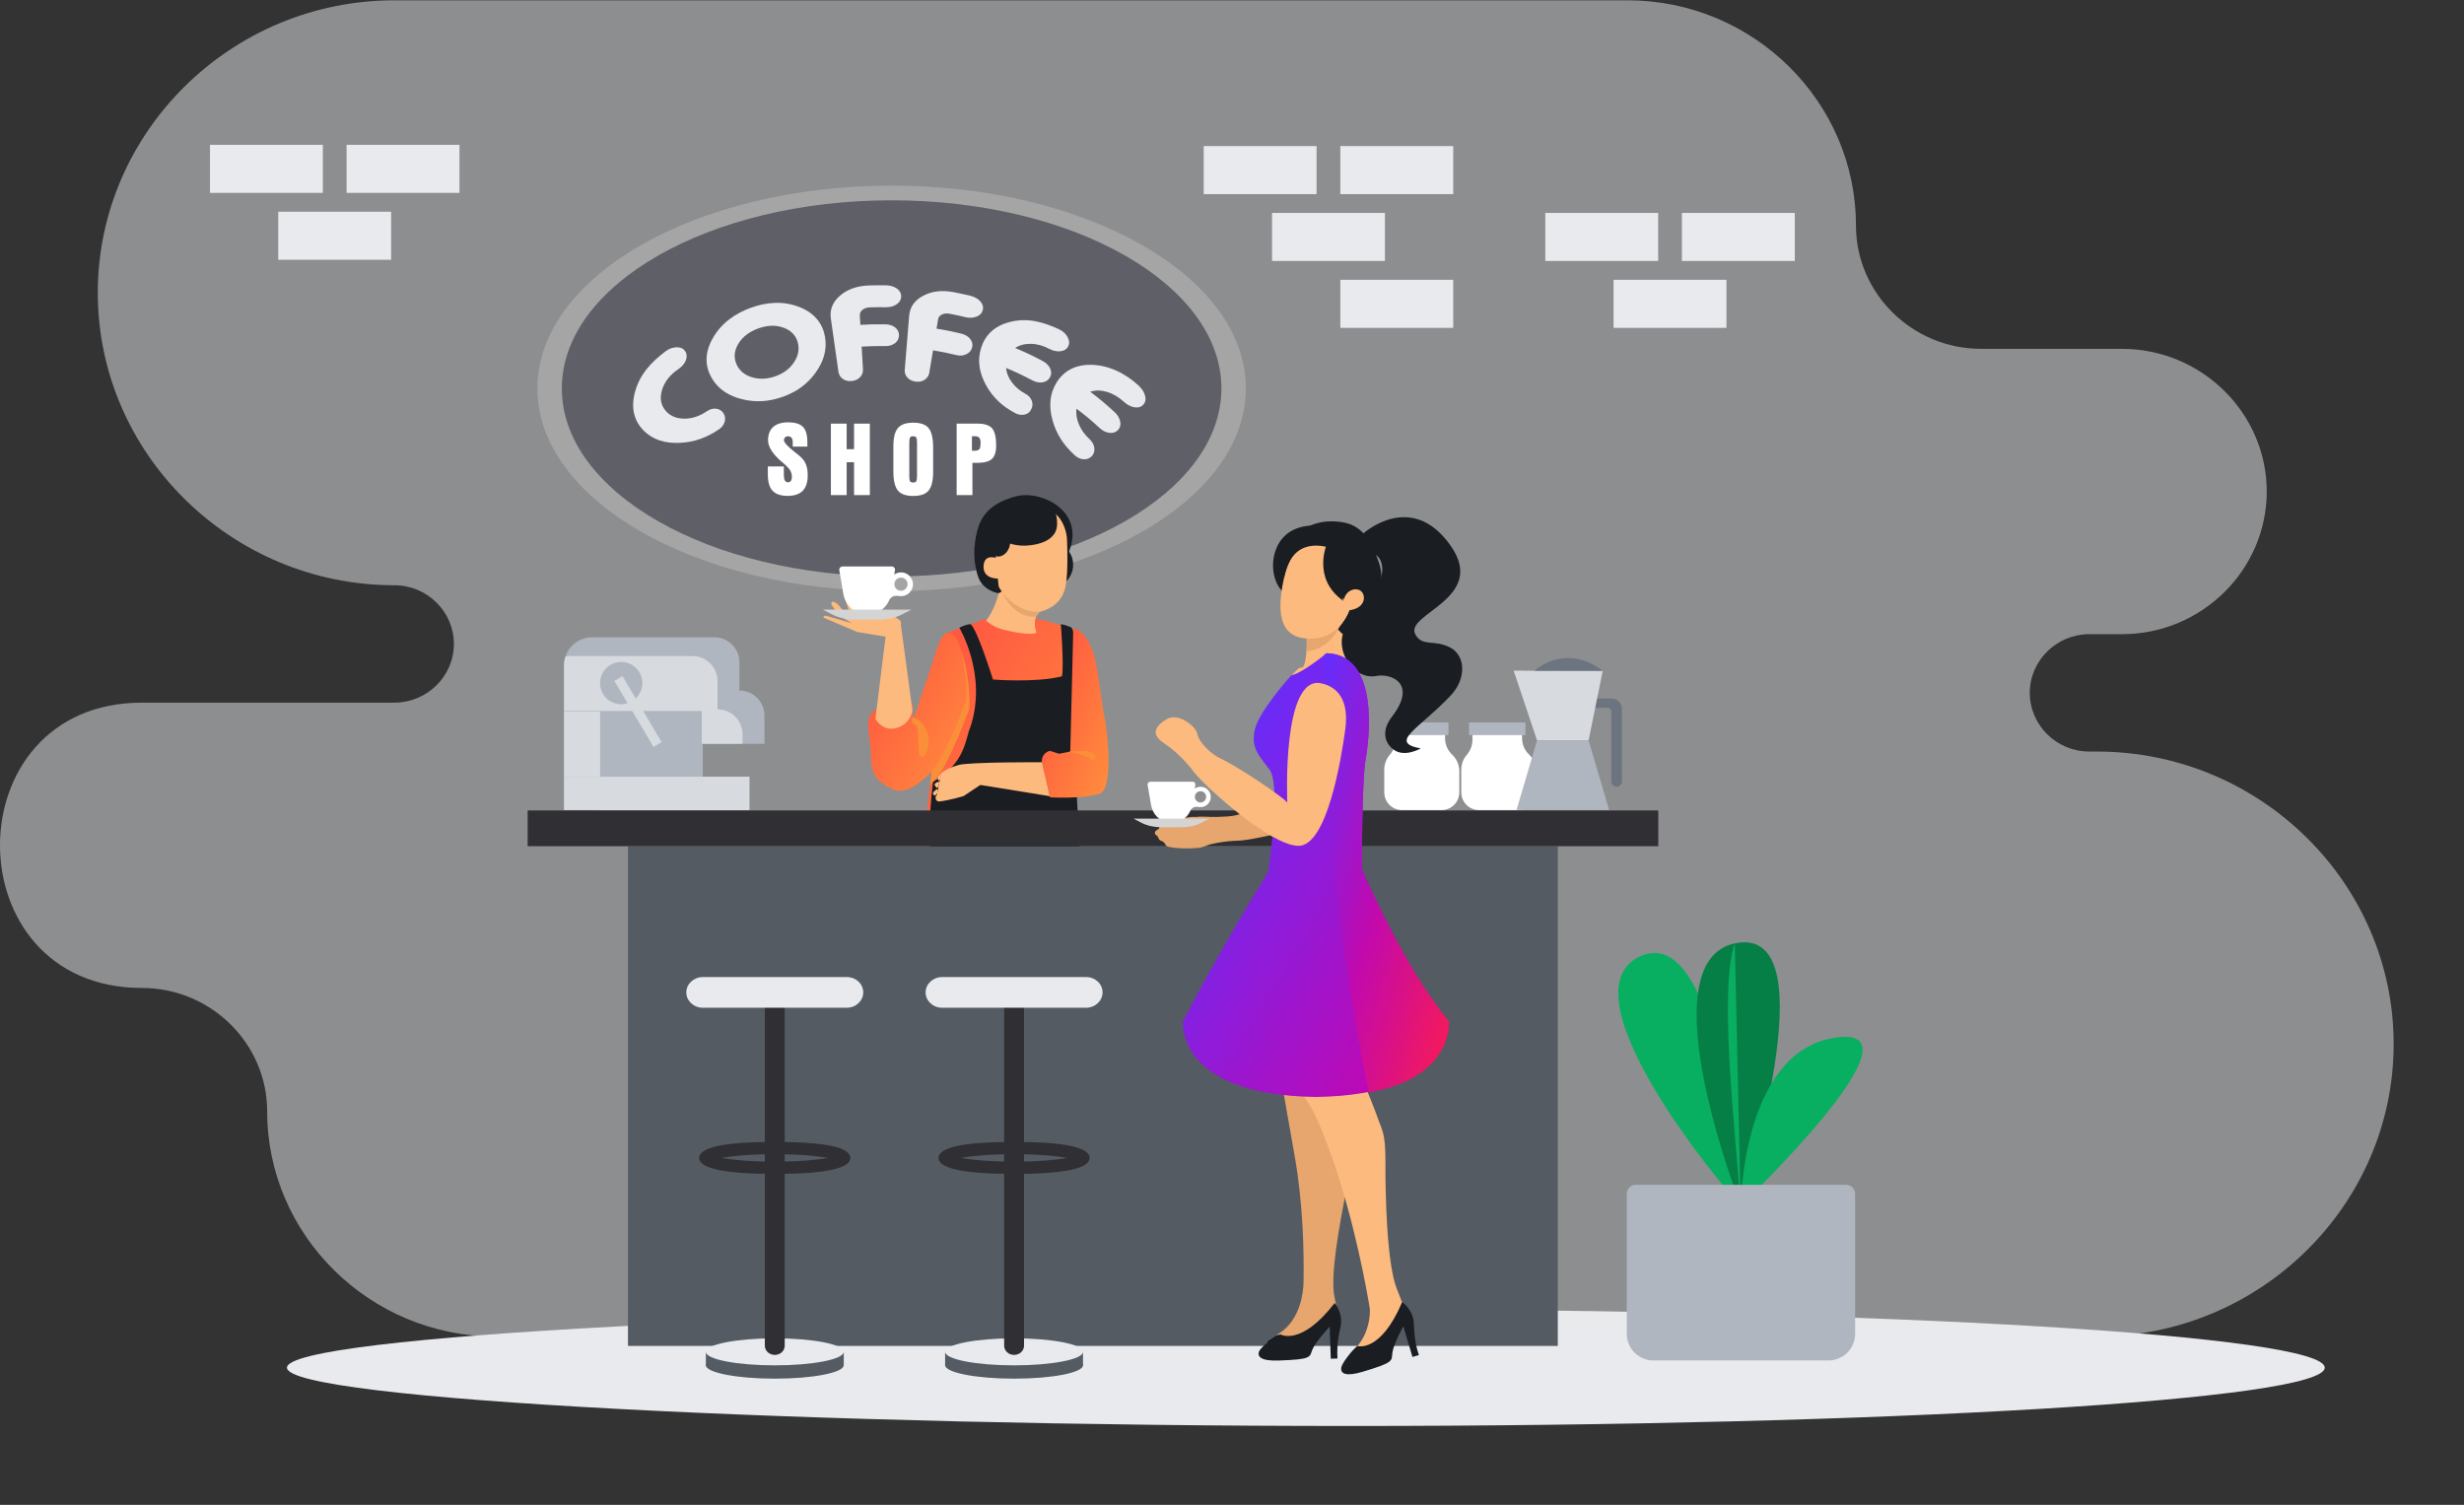 <svg width="465" height="284" viewBox="0 0 465 284" fill="none" xmlns="http://www.w3.org/2000/svg">
<rect x="0" y="0" width="465" height="284" fill="#333333" stroke="none"/>
<g clip-path="url(#clip0)">
<path d="M438.72 258.103C438.72 264.18 356.478 269.109 255.014 269.109C153.562 269.109 54.155 264.18 54.155 258.103C54.155 252.027 153.562 247.098 255.014 247.098C356.466 247.098 438.72 252.027 438.72 258.103Z" fill="#E8EAED"/>
<path opacity="0.5" fill-rule="evenodd" clip-rule="evenodd" d="M26.8 186.448C39.792 186.448 50.419 196.922 50.419 209.736C50.419 233.107 69.807 252.223 93.509 252.223H95.885H345.448H395.749C426.532 252.223 451.724 227.386 451.724 197.028C451.724 166.671 426.532 141.834 395.749 141.834H394.283C388.1 141.834 383.053 136.845 383.053 130.757C383.053 124.669 388.112 119.68 394.283 119.68H400.466C415.491 119.68 427.773 107.563 427.773 92.763C427.773 77.974 415.514 65.869 400.513 65.833C400.501 65.833 373.879 65.833 373.867 65.833C360.875 65.833 350.248 55.359 350.248 42.545C350.248 19.174 330.861 0.058 307.159 0.058C265.109 0.058 116.49 0.058 74.429 0.058C43.646 0.058 18.454 24.895 18.454 55.253C18.454 85.611 43.646 110.448 74.429 110.448C80.612 110.448 85.659 115.436 85.659 121.524C85.659 127.612 80.6 132.601 74.429 132.601H26.8C-8.936 132.589 -8.936 186.448 26.8 186.448Z" fill="#E8EAED"/>
<path d="M248.463 27.568H227.161V36.635H248.463V27.568Z" fill="#E8EAED"/>
<path d="M274.246 27.568H252.944V36.635H274.246V27.568Z" fill="#E8EAED"/>
<path d="M261.361 40.181H240.058V49.248H261.361V40.181Z" fill="#E8EAED"/>
<path d="M274.246 52.806H252.944V61.874H274.246V52.806Z" fill="#E8EAED"/>
<path d="M312.925 40.181H291.623V49.248H312.925V40.181Z" fill="#E8EAED"/>
<path d="M338.708 40.181H317.406V49.248H338.708V40.181Z" fill="#E8EAED"/>
<path d="M325.811 52.806H304.508V61.874H325.811V52.806Z" fill="#E8EAED"/>
<path d="M60.928 27.331H39.625V36.398H60.928V27.331Z" fill="#E8EAED"/>
<path d="M86.71 27.331H65.407V36.398H86.71V27.331Z" fill="#E8EAED"/>
<path d="M73.812 39.957H52.51V49.024H73.812V39.957Z" fill="#E8EAED"/>
<path d="M168.266 111.563C205.183 111.563 235.111 94.432 235.111 73.299C235.111 52.167 205.183 35.036 168.266 35.036C131.348 35.036 101.42 52.167 101.42 73.299C101.42 94.432 131.348 111.563 168.266 111.563Z" fill="#A5A5A5"/>
<path d="M168.266 108.797C202.637 108.797 230.501 92.904 230.501 73.299C230.501 53.695 202.637 37.802 168.266 37.802C133.894 37.802 106.03 53.695 106.03 73.299C106.03 92.904 133.894 108.797 168.266 108.797Z" fill="#5F5F68"/>
<path d="M136.753 79.629C136.588 80.195 136.215 80.664 135.664 81.036C133.333 82.622 130.948 83.463 128.245 83.573C125.542 83.684 123.239 83.036 121.474 81.257C119.709 79.492 119.033 77.092 119.792 74.127C120.716 70.583 122.963 68.294 125.639 66.267C126.314 65.757 127.114 65.523 127.817 65.536C128.521 65.55 129.017 65.826 129.334 66.322C129.651 66.833 129.665 67.398 129.417 68.032C129.155 68.667 128.686 69.204 127.983 69.687C126.397 70.763 125.363 72.114 124.921 73.645C124.48 75.175 124.728 76.444 125.597 77.492C126.466 78.526 127.666 78.995 129.141 79.009C130.617 79.009 131.996 78.554 133.361 77.63C133.968 77.216 134.574 77.051 135.181 77.134C135.788 77.216 136.243 77.52 136.56 78.03C136.85 78.526 136.919 79.064 136.753 79.629Z" fill="#E8EAED"/>
<path d="M147.757 74.872C145.179 75.796 142.738 75.975 140.159 75.368C137.58 74.762 135.581 73.507 134.312 71.342C133.057 69.177 132.961 66.722 134.367 64.088C136.05 60.944 138.822 59.124 141.704 58.076C144.572 57.042 147.854 56.669 151.108 58.048C153.825 59.193 155.287 61.151 155.7 63.606C156.114 66.074 155.397 68.308 153.852 70.418C152.308 72.528 150.35 73.934 147.757 74.872ZM143.11 61.978C141.345 62.613 140.035 63.647 139.277 64.985C138.504 66.322 138.463 67.605 139.042 68.846C139.621 70.073 140.642 70.832 142.035 71.231C143.427 71.618 144.848 71.535 146.351 70.997C147.854 70.459 148.985 69.632 149.798 68.432C150.612 67.246 150.901 66.005 150.57 64.695C150.24 63.385 149.385 62.42 147.937 61.868C146.503 61.317 144.862 61.344 143.11 61.978Z" fill="#E8EAED"/>
<path d="M167.022 65.316C165.257 65.288 164.374 65.316 162.609 65.412C162.706 67.122 162.761 67.963 162.857 69.673C162.899 70.266 162.706 70.776 162.306 71.19C161.906 71.604 161.382 71.838 160.734 71.907C160.085 71.976 159.534 71.838 159.065 71.521C158.596 71.19 158.32 70.735 158.224 70.142C157.741 66.791 157.272 63.426 156.79 60.076C156.569 58.504 157.093 57.069 158.458 55.856C159.837 54.629 161.713 53.939 164.016 53.87C165.284 53.829 165.919 53.829 167.187 53.843C168.056 53.856 168.759 54.077 169.311 54.491C169.849 54.904 170.097 55.415 170.069 55.994C170.042 56.587 169.738 57.069 169.187 57.442C168.635 57.814 167.959 57.993 167.132 57.98C165.932 57.966 165.339 57.966 164.14 58.007C163.588 58.021 163.119 58.186 162.761 58.476C162.402 58.766 162.237 59.124 162.264 59.538C162.306 60.241 162.319 60.6 162.361 61.303C164.25 61.193 165.188 61.179 167.077 61.206C167.849 61.22 168.497 61.427 168.98 61.841C169.462 62.241 169.683 62.751 169.656 63.358C169.628 63.95 169.352 64.433 168.856 64.805C168.359 65.15 167.753 65.329 167.022 65.316Z" fill="#E8EAED"/>
<path d="M180.425 66.998C178.702 66.584 177.833 66.405 176.082 66.116C175.806 67.798 175.668 68.639 175.378 70.321C175.282 70.914 174.978 71.356 174.496 71.673C174.013 71.99 173.448 72.1 172.8 72.018C172.151 71.935 171.641 71.687 171.255 71.273C170.869 70.846 170.69 70.349 170.745 69.742C171.021 66.364 171.296 62.985 171.572 59.607C171.696 58.021 172.524 56.739 174.137 55.856C175.751 54.973 177.736 54.698 179.998 55.139C181.253 55.387 181.873 55.525 183.114 55.815C183.956 56.021 184.604 56.394 185.045 56.918C185.486 57.442 185.624 57.993 185.459 58.559C185.293 59.138 184.893 59.538 184.259 59.772C183.638 60.007 182.921 60.034 182.135 59.841C180.963 59.565 180.37 59.428 179.198 59.207C178.646 59.097 178.164 59.152 177.75 59.359C177.336 59.565 177.088 59.869 177.033 60.282C176.923 60.972 176.854 61.331 176.743 62.02C178.605 62.323 179.543 62.516 181.391 62.958C182.149 63.137 182.728 63.495 183.114 63.992C183.5 64.502 183.611 65.04 183.445 65.619C183.28 66.198 182.907 66.598 182.328 66.86C181.777 67.136 181.142 67.177 180.425 66.998Z" fill="#E8EAED"/>
<path d="M193.292 78.251C192.713 78.361 192.147 78.264 191.554 77.947C189.1 76.651 187.335 74.969 186.066 72.666C184.811 70.363 184.398 68.046 185.156 65.647C185.901 63.261 187.638 61.523 190.506 60.779C193.954 59.883 196.946 60.793 199.897 62.158C200.656 62.516 201.235 63.096 201.538 63.73C201.842 64.35 201.842 64.916 201.552 65.426C201.249 65.95 200.752 66.226 200.077 66.295C199.401 66.364 198.698 66.198 197.967 65.812C196.836 65.219 195.678 64.902 194.519 64.888C193.361 64.874 192.382 65.136 191.582 65.674C193.678 66.557 194.712 67.053 196.739 68.115C197.456 68.487 197.939 68.984 198.201 69.577C198.463 70.17 198.436 70.721 198.132 71.245C197.829 71.769 197.36 72.059 196.726 72.156C196.105 72.252 195.457 72.114 194.795 71.769C192.851 70.749 191.872 70.28 189.858 69.439C189.955 70.418 190.341 71.328 190.989 72.197C191.651 73.066 192.465 73.741 193.457 74.279C194.092 74.61 194.519 75.079 194.726 75.644C194.933 76.21 194.878 76.761 194.588 77.285C194.312 77.837 193.871 78.14 193.292 78.251Z" fill="#E8EAED"/>
<path d="M204.459 86.676C203.866 86.621 203.315 86.373 202.805 85.904C200.667 83.946 199.316 81.836 198.613 79.257C197.909 76.678 198.075 74.32 199.399 72.183C200.709 70.059 202.832 68.818 205.852 68.846C209.231 68.874 212.402 70.487 214.843 72.735C215.519 73.355 215.946 74.031 216.112 74.734C216.277 75.437 216.139 75.989 215.712 76.416C215.284 76.844 214.733 76.982 214.043 76.858C213.354 76.734 212.692 76.375 212.058 75.796C211.078 74.9 210.003 74.279 208.858 73.948C207.714 73.617 206.68 73.617 205.756 73.934C207.617 75.355 208.527 76.113 210.292 77.727C210.913 78.292 211.285 78.912 211.409 79.574C211.534 80.236 211.368 80.774 210.954 81.188C210.527 81.615 209.989 81.767 209.341 81.684C208.693 81.602 208.086 81.298 207.507 80.76C205.825 79.216 204.942 78.485 203.163 77.134C203.025 78.113 203.191 79.119 203.632 80.14C204.073 81.16 204.721 82.056 205.59 82.856C206.142 83.367 206.459 83.932 206.528 84.552C206.597 85.173 206.418 85.697 206.004 86.124C205.576 86.538 205.052 86.718 204.459 86.676Z" fill="#E8EAED"/>
<path d="M149.606 84.332V83.56C149.606 83.118 149.537 82.815 149.399 82.636C149.234 82.443 149.013 82.332 148.71 82.332C148.475 82.332 148.282 82.401 148.158 82.539C148.034 82.663 147.951 82.843 147.938 83.063C147.938 83.491 148.641 84.263 150.061 85.38C150.406 85.656 150.627 85.821 150.696 85.876C151.33 86.386 151.785 86.924 152.033 87.49C152.295 88.069 152.433 88.8 152.433 89.682C152.433 90.965 152.13 91.93 151.509 92.606C150.889 93.24 149.951 93.571 148.682 93.585C147.372 93.585 146.421 93.268 145.814 92.633C145.235 92.04 144.931 91.061 144.904 89.668V88.028H147.924V89.531C147.924 90.055 147.979 90.441 148.103 90.661C148.241 90.896 148.448 91.02 148.724 91.02C148.93 91.02 149.11 90.937 149.234 90.772C149.372 90.592 149.441 90.344 149.441 90.013C149.441 89.6 149.344 89.213 149.165 88.841C148.958 88.469 148.544 88.028 147.965 87.517C147.924 87.49 147.855 87.421 147.758 87.338C147.662 87.255 147.579 87.186 147.51 87.145C145.814 85.683 144.959 84.332 144.945 83.091C144.945 82.001 145.262 81.16 145.91 80.581C146.545 80.016 147.469 79.712 148.682 79.698C149.344 79.698 149.909 79.767 150.378 79.905C150.847 80.043 151.22 80.25 151.509 80.54C152.074 81.091 152.364 82.043 152.364 83.408V84.277H149.606V84.332Z" fill="white"/>
<path d="M156.803 79.947H159.782V84.773H161.175V79.947H164.153V93.433H161.175V87.228H159.782V93.433H156.803V79.947Z" fill="white"/>
<path d="M168.594 84.29C168.594 83.449 168.663 82.746 168.801 82.167C168.939 81.588 169.16 81.132 169.463 80.774C170.015 80.112 170.98 79.767 172.345 79.767C173.696 79.767 174.662 80.098 175.227 80.774C175.792 81.45 176.082 82.622 176.096 84.29V89.075C176.096 90.744 175.806 91.916 175.227 92.592C174.676 93.254 173.724 93.598 172.345 93.598C170.994 93.598 170.028 93.267 169.463 92.592C168.898 91.916 168.608 90.744 168.594 89.075V84.29ZM171.6 83.904V89.875C171.6 90.399 171.656 90.73 171.766 90.868C171.876 90.992 172.069 91.061 172.331 91.061C172.607 91.061 172.8 90.992 172.897 90.854C173.007 90.689 173.062 90.33 173.062 89.779V89.475V83.601C173.062 83.035 173.007 82.691 172.897 82.553C172.8 82.401 172.607 82.332 172.331 82.332C172.042 82.332 171.849 82.401 171.766 82.539C171.656 82.677 171.6 83.008 171.6 83.504V83.904Z" fill="white"/>
<path d="M180.536 79.947H184.522C185.79 79.947 186.687 80.236 187.224 80.829C187.721 81.408 187.983 82.47 187.997 84.014C187.997 85.242 187.735 86.097 187.211 86.593C186.728 87.076 185.818 87.324 184.494 87.352H183.515V93.433H180.536V79.947ZM183.418 85.062H183.956C184.342 85.062 184.618 84.966 184.825 84.787C184.963 84.608 185.032 84.235 185.059 83.642C185.059 83.173 184.977 82.829 184.825 82.635C184.673 82.429 184.397 82.318 184.011 82.318H183.418V85.062Z" fill="white"/>
<path d="M328.512 227.511C327.795 227.263 293.941 187.741 309.468 180.501C324.982 173.276 328.512 227.511 328.512 227.511Z" fill="#08AF61"/>
<path d="M328.514 227.511C328.514 227.511 310.532 181.618 327.397 178.033C345.806 174.131 328.514 227.511 328.514 227.511Z" fill="#067F46"/>
<path d="M327.382 178.033C324.403 186.514 327.326 212.135 328.499 227.511L327.382 178.033Z" fill="#08AF61"/>
<path d="M328.513 227.511C328.513 227.511 328.775 198.925 345.833 195.905C365.249 192.457 328.513 227.511 328.513 227.511Z" fill="#08AF61"/>
<path d="M312.034 256.745H345.06C347.846 256.745 350.094 254.498 350.094 251.712V225.305C350.094 224.367 349.335 223.595 348.384 223.595H308.711C307.773 223.595 307.001 224.353 307.001 225.305V251.712C307.001 254.498 309.262 256.745 312.034 256.745Z" fill="#B0B6BF"/>
<path d="M199.012 252.705L180.768 250.885C180.658 250.623 180.616 250.265 180.63 249.851C180.672 248.293 181.402 245.88 181.802 244.349C181.844 244.17 181.885 244.004 181.927 243.852C181.982 243.59 182.023 243.384 182.051 243.218C182.175 241.949 183.278 242.28 183.278 242.28C184.946 244.28 187.305 241.77 188.435 242.777C188.435 242.777 188.918 243.204 190.242 244.652C191.566 246.1 193.937 247.203 195.951 248.293C198.543 249.699 199.205 250.899 199.274 251.699C199.315 252.333 199.012 252.705 199.012 252.705Z" fill="white" stroke="black" stroke-width="0.236" stroke-miterlimit="10" stroke-linecap="round" stroke-linejoin="round"/>
<path d="M199.012 252.705L180.768 250.885C180.658 250.623 180.616 250.265 180.63 249.851L199.274 251.712C199.315 252.333 199.012 252.705 199.012 252.705Z" fill="white" stroke="black" stroke-width="0.236" stroke-miterlimit="10" stroke-linecap="round" stroke-linejoin="round"/>
<path d="M182.635 251.064L182.097 251.009C182.704 250.444 183.297 249.547 183.366 248.182C183.462 246.376 182.497 245.052 181.807 244.335C181.849 244.156 181.89 243.99 181.932 243.838C182.676 244.542 183.903 246.031 183.807 248.196C183.738 249.52 183.214 250.444 182.635 251.064Z" fill="white" stroke="black" stroke-width="0.236" stroke-miterlimit="10" stroke-linecap="round" stroke-linejoin="round"/>
<path d="M189.821 245.713C189.683 245.7 189.573 245.589 189.559 245.451C189.532 245.286 189.656 245.134 189.821 245.107L190.993 244.941C191.159 244.914 191.31 245.038 191.338 245.203C191.366 245.369 191.242 245.52 191.076 245.548L189.904 245.713C189.876 245.713 189.849 245.713 189.821 245.713Z" fill="white" stroke="black" stroke-width="0.236" stroke-miterlimit="10" stroke-linecap="round" stroke-linejoin="round"/>
<path d="M188.785 244.652C188.647 244.638 188.537 244.528 188.523 244.39C188.495 244.224 188.619 244.073 188.785 244.045L189.957 243.88C190.122 243.852 190.274 243.976 190.302 244.142C190.329 244.307 190.205 244.459 190.04 244.486L188.868 244.652C188.84 244.652 188.812 244.652 188.785 244.652Z" fill="white" stroke="black" stroke-width="0.236" stroke-miterlimit="10" stroke-linecap="round" stroke-linejoin="round"/>
<path d="M190.899 246.486C190.761 246.472 190.65 246.361 190.637 246.224C190.609 246.058 190.733 245.906 190.899 245.879L192.071 245.713C192.236 245.686 192.388 245.81 192.416 245.975C192.443 246.141 192.319 246.292 192.154 246.32L190.981 246.486C190.954 246.486 190.926 246.486 190.899 246.486Z" fill="white" stroke="black" stroke-width="0.236" stroke-miterlimit="10" stroke-linecap="round" stroke-linejoin="round"/>
<path d="M191.968 247.231C191.83 247.217 191.72 247.106 191.706 246.969C191.678 246.803 191.802 246.651 191.968 246.624L193.14 246.458C193.306 246.431 193.457 246.555 193.485 246.72C193.512 246.886 193.388 247.038 193.223 247.065L192.051 247.231C192.023 247.244 191.995 247.244 191.968 247.231Z" fill="white" stroke="black" stroke-width="0.236" stroke-miterlimit="10" stroke-linecap="round" stroke-linejoin="round"/>
<path d="M193.155 247.948C193.017 247.934 192.907 247.824 192.893 247.686C192.865 247.52 192.989 247.369 193.155 247.341L194.327 247.176C194.492 247.148 194.644 247.272 194.672 247.438C194.699 247.603 194.575 247.755 194.41 247.782L193.238 247.948C193.21 247.948 193.182 247.948 193.155 247.948Z" fill="white" stroke="black" stroke-width="0.236" stroke-miterlimit="10" stroke-linecap="round" stroke-linejoin="round"/>
<path d="M194.451 248.582C194.313 248.568 194.203 248.472 194.189 248.32C194.161 248.154 194.286 248.003 194.451 247.975L195.623 247.81C195.789 247.782 195.94 247.906 195.968 248.072C195.996 248.237 195.871 248.389 195.706 248.417L194.534 248.582C194.506 248.582 194.479 248.582 194.451 248.582Z" fill="white" stroke="black" stroke-width="0.236" stroke-miterlimit="10" stroke-linecap="round" stroke-linejoin="round"/>
<path d="M182.564 242.211L183.778 236.047C183.778 236.047 187.929 233.565 188.866 235.675C188.563 238.708 187.804 242.763 187.804 242.763C187.804 242.763 184.922 246.141 182.564 242.211Z" fill="white" stroke="black" stroke-width="0.236" stroke-miterlimit="10" stroke-linecap="round" stroke-linejoin="round"/>
<path d="M218.131 247.796L200.494 252.843C200.3 252.636 200.121 252.319 199.983 251.933C199.446 250.471 199.239 247.962 199.046 246.389C199.018 246.21 199.004 246.031 198.977 245.879C198.935 245.617 198.894 245.41 198.853 245.245C198.508 244.018 199.652 243.921 199.652 243.921C201.941 245.162 203.21 241.963 204.63 242.487C204.63 242.487 205.237 242.708 207.002 243.563C208.767 244.418 211.388 244.569 213.649 244.845C216.572 245.19 217.634 246.072 217.993 246.776C218.282 247.341 218.131 247.796 218.131 247.796Z" fill="white" stroke="black" stroke-width="0.236" stroke-miterlimit="10" stroke-linecap="round" stroke-linejoin="round"/>
<path d="M218.133 247.796L200.496 252.843C200.303 252.636 200.123 252.319 199.985 251.933L217.995 246.789C218.284 247.341 218.133 247.796 218.133 247.796Z" fill="white" stroke="black" stroke-width="0.236" stroke-miterlimit="10" stroke-linecap="round" stroke-linejoin="round"/>
<path d="M202.298 252.319L201.774 252.471C202.133 251.726 202.353 250.664 201.912 249.382C201.333 247.658 199.954 246.789 199.044 246.389C199.016 246.21 199.002 246.031 198.975 245.879C199.926 246.252 201.623 247.189 202.326 249.244C202.753 250.471 202.602 251.519 202.298 252.319Z" fill="white" stroke="black" stroke-width="0.236" stroke-miterlimit="10" stroke-linecap="round" stroke-linejoin="round"/>
<path d="M206.999 244.68C206.875 244.721 206.724 244.666 206.655 244.542C206.572 244.404 206.627 244.211 206.765 244.128L207.785 243.535C207.923 243.452 208.116 243.507 208.199 243.645C208.282 243.783 208.227 243.976 208.089 244.059L207.068 244.652C207.055 244.666 207.027 244.68 206.999 244.68Z" fill="white" stroke="black" stroke-width="0.236" stroke-miterlimit="10" stroke-linecap="round" stroke-linejoin="round"/>
<path d="M205.651 244.073C205.527 244.115 205.375 244.06 205.306 243.936C205.223 243.798 205.279 243.605 205.417 243.522L206.437 242.929C206.575 242.846 206.768 242.901 206.851 243.039C206.933 243.177 206.878 243.37 206.74 243.453L205.72 244.046C205.692 244.06 205.679 244.073 205.651 244.073Z" fill="white" stroke="black" stroke-width="0.236" stroke-miterlimit="10" stroke-linecap="round" stroke-linejoin="round"/>
<path d="M208.284 245.011C208.16 245.052 208.008 244.997 207.939 244.873C207.857 244.735 207.912 244.542 208.05 244.459L209.07 243.866C209.208 243.783 209.401 243.838 209.484 243.976C209.567 244.114 209.511 244.307 209.374 244.39L208.353 244.983C208.339 244.997 208.312 244.997 208.284 245.011Z" fill="white" stroke="black" stroke-width="0.236" stroke-miterlimit="10" stroke-linecap="round" stroke-linejoin="round"/>
<path d="M209.565 245.314C209.441 245.355 209.29 245.3 209.221 245.176C209.138 245.038 209.193 244.845 209.331 244.762L210.351 244.169C210.503 244.087 210.682 244.142 210.765 244.28C210.848 244.418 210.793 244.611 210.655 244.693L209.634 245.286C209.607 245.286 209.593 245.3 209.565 245.314Z" fill="white" stroke="black" stroke-width="0.236" stroke-miterlimit="10" stroke-linecap="round" stroke-linejoin="round"/>
<path d="M210.933 245.535C210.809 245.576 210.657 245.521 210.588 245.397C210.505 245.259 210.561 245.066 210.698 244.983L211.719 244.39C211.857 244.308 212.05 244.363 212.133 244.501C212.215 244.639 212.16 244.832 212.022 244.914L211.002 245.507C210.974 245.521 210.961 245.521 210.933 245.535Z" fill="white" stroke="black" stroke-width="0.236" stroke-miterlimit="10" stroke-linecap="round" stroke-linejoin="round"/>
<path d="M212.378 245.645C212.254 245.686 212.102 245.631 212.034 245.507C211.951 245.369 212.006 245.176 212.144 245.093L213.164 244.5C213.316 244.417 213.495 244.473 213.578 244.611C213.661 244.748 213.606 244.941 213.468 245.024L212.447 245.617C212.42 245.631 212.392 245.645 212.378 245.645Z" fill="white" stroke="black" stroke-width="0.236" stroke-miterlimit="10" stroke-linecap="round" stroke-linejoin="round"/>
<path d="M201.623 237.192L204.257 243.121C204.257 243.121 201.941 245.99 199.403 244.004C198.272 241.618 196.742 237.771 196.742 237.771C196.742 237.771 200.01 234.172 201.623 237.192Z" fill="white" stroke="black" stroke-width="0.236" stroke-miterlimit="10" stroke-linecap="round" stroke-linejoin="round"/>
<path d="M202.578 157.321C202.578 157.321 204.701 165.333 204.439 175.193C204.177 184.79 192.387 243.949 192.387 243.949L181.176 240.749C181.176 240.749 185.823 219.954 188.154 209.791C190.443 199.794 188.857 163.83 188.857 163.83L201.723 157.225" fill="white"/>
<path d="M202.578 157.321C202.578 157.321 204.701 165.333 204.439 175.193C204.177 184.79 192.387 243.949 192.387 243.949L181.176 240.749C181.176 240.749 185.823 219.954 188.154 209.791C190.443 199.794 188.857 163.83 188.857 163.83L201.723 157.225" stroke="black" stroke-width="0.236" stroke-miterlimit="10" stroke-linecap="round" stroke-linejoin="round"/>
<path d="M175.891 157.377C175.891 157.377 172.444 167.498 176.691 179.316C179.242 186.418 197.389 245.7 197.389 245.7L207.732 241.674L191.198 163.513L175.891 157.377Z" fill="white" stroke="black" stroke-width="0.236" stroke-miterlimit="10" stroke-linecap="round" stroke-linejoin="round"/>
<path d="M191.887 168.587C191.86 168.615 191.584 168.339 191.074 167.981C190.577 167.608 189.833 167.167 188.991 166.74C188.564 166.533 188.164 166.34 187.778 166.147C187.406 165.967 187.075 165.802 186.785 165.705C186.206 165.499 185.806 165.554 185.806 165.512C185.792 165.485 186.206 165.374 186.826 165.554C187.13 165.636 187.488 165.788 187.861 165.954C188.233 166.119 188.66 166.312 189.088 166.533C189.943 166.96 190.688 167.443 191.17 167.857C191.667 168.257 191.901 168.574 191.887 168.587Z" fill="white" stroke="black" stroke-width="0.236" stroke-miterlimit="10" stroke-linecap="round" stroke-linejoin="round"/>
<path d="M198.438 163.237C198.48 163.292 197.639 164.092 196.604 165.099C195.57 166.105 194.743 166.919 194.701 166.878C194.66 166.836 195.419 165.94 196.453 164.933C197.487 163.913 198.397 163.182 198.438 163.237Z" fill="white" stroke="black" stroke-width="0.236" stroke-miterlimit="10" stroke-linecap="round" stroke-linejoin="round"/>
<path d="M180.44 161.665C180.467 161.665 180.509 162.078 180.288 162.699C180.068 163.306 179.53 164.119 178.606 164.574C177.682 165.029 176.717 164.947 176.096 164.864C175.462 164.767 175.076 164.657 175.076 164.629C175.076 164.588 175.476 164.643 176.11 164.698C176.73 164.74 177.641 164.795 178.496 164.367C179.35 163.94 179.875 163.195 180.123 162.63C180.385 162.065 180.399 161.665 180.44 161.665Z" fill="white" stroke="black" stroke-width="0.236" stroke-miterlimit="10" stroke-linecap="round" stroke-linejoin="round"/>
<path d="M202.782 162.051C202.754 162.106 202.092 161.83 201.499 161.196C200.893 160.575 200.658 159.9 200.713 159.872C200.768 159.845 201.099 160.438 201.679 161.03C202.23 161.651 202.823 161.996 202.782 162.051Z" fill="white" stroke="black" stroke-width="0.236" stroke-miterlimit="10" stroke-linecap="round" stroke-linejoin="round"/>
<path d="M185.762 116.876L178.646 119.455L173.833 163.568C182.907 171.166 195.139 169.636 204.212 161.982L199.813 147.324L202.296 132.914C202.599 131.135 203.206 120.351 202.461 118.696L196.862 117L194.518 116.642L185.762 116.876Z" fill="url(#paint0_linear)"/>
<path d="M181.047 118.476C181.047 118.476 186.37 127.274 183.157 137.133C182.136 139.422 182.329 143.89 176.069 147.558C172.525 176.627 184.936 190.913 179.654 200.883C177.599 202.345 192.603 202.649 196.974 199.504C201.718 197.353 200.987 192.747 204.627 194.54C205.758 190.362 202.435 136.913 202.435 136.913C202.435 136.913 203.786 119.662 202.131 118.379C200.877 117.855 200.201 117.786 200.201 117.786C200.201 117.786 200.821 125.839 200.408 127.632C195.512 128.887 187.39 128.239 187.39 128.239C187.39 128.239 184.26 118.227 183.102 117.786C181.971 117.924 181.047 118.476 181.047 118.476Z" fill="#1A1D21"/>
<path d="M175.518 148.124C176.594 147.089 177.504 145.931 177.987 145.021C180.689 139.919 181.462 137.437 182.827 134.044C183.323 132.817 182.537 122.764 180.262 121.289C179.504 120.792 178.897 121.123 178.387 121.868L175.518 148.124Z" fill="#F98F38"/>
<path d="M175.6 126.156C176.565 123.702 177.503 118.158 179.709 119.592C181.984 121.068 182.756 131.134 182.274 132.348C180.922 135.726 180.136 138.222 177.447 143.325C176.179 145.724 171.959 149.778 169.311 149.199C168.153 148.951 166.884 148.068 166.14 147.53C165.009 146.703 164.333 144.979 164.333 142.345C164.333 140.553 163.961 138.857 163.864 137.326C163.685 134.802 164.926 133.741 166.416 133.575L172.235 132.927L172.304 135.975L175.6 126.156Z" fill="url(#paint1_linear)"/>
<path d="M172.069 135.382C172.593 135.41 173.076 135.672 173.489 136.002C174.386 136.72 174.979 137.768 175.186 138.898C175.392 140.015 175.213 141.201 174.744 142.235C174.593 142.553 174.331 142.925 173.986 142.87C173.572 142.815 173.448 142.291 173.42 141.863C173.365 140.705 173.296 139.546 173.241 138.388C173.214 137.988 173.2 137.588 173.034 137.23C172.869 136.871 172.538 136.568 172.138 136.554C172.138 136.14 172.138 135.74 172.138 135.327" fill="#F98F38"/>
<path d="M172.194 134.1L169.946 117.4L167.202 119.551L165.203 135.672C165.203 135.672 166.526 138.113 169.188 137.382C171.822 136.651 172.194 134.1 172.194 134.1Z" fill="#FCBA7E"/>
<path d="M169.725 118.241C170.153 117.91 170.125 117.248 169.684 116.945C169.188 116.6 168.567 116.2 168.057 115.966C167.036 115.511 164.485 114.67 164.485 114.67C164.485 114.67 162.348 112.091 161.976 111.967C161.603 111.829 161.576 111.898 161.507 112.422C161.438 112.96 162.748 115.042 162.748 115.042L161.424 114.325C161.424 114.325 160.045 112.215 159.811 111.995C159.59 111.774 159.438 111.512 159.273 111.801C159.107 112.091 160.252 115.373 160.252 115.373L162.362 116.131L159.245 115.428C159.245 115.428 158.17 113.994 157.949 113.911C157.728 113.829 157.577 113.567 157.163 113.553C156.735 113.539 156.942 114.173 156.942 114.173L158.252 116.104L160.748 117.621L156.018 116.228C156.018 116.228 155.618 116.007 155.356 116.545L161.782 119.276L167.285 120.172L169.725 118.241Z" fill="#FCBA7E"/>
<path d="M177.366 151.819C177.601 151.433 181.862 148.441 182.289 148.289C188.481 146.028 191.818 149.075 198.34 150.261C198.52 150.289 198.327 150.385 198.492 150.427C199.237 150.564 200.423 150.275 201.154 150.454L203.277 150.661C198.671 151.985 191.832 151.047 187.116 151.93C185.737 152.192 184.399 152.688 182.992 152.785C182.593 152.812 182.151 152.812 181.848 153.088C181.682 153.24 181.586 153.446 181.434 153.612C181.048 154.081 180.414 154.233 179.807 154.26C179.173 154.301 178.497 154.205 177.987 153.819C177.49 153.433 177.035 152.357 177.366 151.819Z" fill="#1A1D21"/>
<path d="M177.613 145.958C177.613 145.958 177.255 146.289 177.034 146.62C176.814 146.965 177.296 147.489 177.296 147.489C177.296 147.489 176.083 147.737 176.441 148.261C176.8 148.785 176.951 148.827 176.951 148.827C176.951 148.827 175.917 149.461 176.083 149.847C176.248 150.233 176.786 150.068 176.786 150.068" fill="#FCBA7E"/>
<path d="M176.69 150.123C176.648 150.082 177.021 149.751 177.6 149.585C178.165 149.42 178.662 149.489 178.648 149.544C178.648 149.613 178.193 149.64 177.655 149.806C177.131 149.971 176.717 150.178 176.69 150.123Z" fill="white" stroke="black" stroke-width="0.236" stroke-miterlimit="10" stroke-linecap="round" stroke-linejoin="round"/>
<path d="M178.151 148.454C178.151 148.523 177.875 148.578 177.544 148.689C177.213 148.799 176.965 148.909 176.924 148.854C176.882 148.799 177.117 148.578 177.475 148.468C177.834 148.344 178.151 148.385 178.151 148.454Z" fill="white" stroke="black" stroke-width="0.236" stroke-miterlimit="10" stroke-linecap="round" stroke-linejoin="round"/>
<path d="M178.136 147.475C178.108 147.503 178.081 147.503 178.012 147.517C177.943 147.53 177.833 147.558 177.722 147.558C177.502 147.572 177.309 147.53 177.295 147.475C177.281 147.406 177.474 147.351 177.709 147.337C177.833 147.337 177.929 147.324 178.012 147.351C178.122 147.379 178.164 147.448 178.136 147.475Z" fill="white" stroke="black" stroke-width="0.236" stroke-miterlimit="10" stroke-linecap="round" stroke-linejoin="round"/>
<path d="M176.787 150.082C176.429 150.151 176.429 151.35 177.311 151.254C179.242 151.019 181.821 150.247 181.821 150.247L185.006 148.137L198.162 150.261L196.727 143.849C196.727 143.849 182.896 143.78 180.883 144.373C179.407 144.8 178.346 145.283 177.615 145.958" fill="#FCBA7E"/>
<path d="M208.516 135.768C207.813 132.5 207.137 125.26 206.241 122.944C204.448 118.324 202.545 118.641 202.545 118.641L201.98 141.836L199.87 142.249L198.132 141.698C197.098 141.932 196.436 142.953 196.629 144.001L198.16 150.468C198.16 150.468 204.034 150.84 207.496 149.806C210.212 148.992 208.985 137.988 208.516 135.768Z" fill="url(#paint2_linear)"/>
<path d="M195.595 119.399C194.561 116.186 196.478 115.345 196.478 115.345C196.478 115.345 188.135 104.575 188.687 108.064C189.238 111.553 187.294 115.745 186.08 117.124C186.08 117.124 187.335 118.213 188.742 118.641C190.135 119.082 194.409 120.033 195.595 119.399Z" fill="#FCBA7E"/>
<path d="M199.841 96.977C201.344 97.984 201.895 100.025 201.578 101.211C201.413 101.817 201.123 102.41 201.233 103.031C201.33 103.555 201.689 103.996 201.964 104.451C202.874 105.996 202.654 108.119 201.454 109.443C200.254 110.767 198.158 111.194 196.531 110.436" fill="#1A1D21"/>
<path d="M201.439 104.754C205.327 96.701 196.626 92.412 191.8 93.654C187.263 94.826 185.277 97.018 184.463 100.024C183.65 103.031 183.609 106.299 184.726 109.195C185.277 110.629 186.959 111.746 188.476 111.953" fill="#1A1D21"/>
<path d="M196.203 115.331C196.203 115.331 191.184 114.711 189.101 111.691C189.101 111.691 191.101 116.696 195.472 116.393L196.203 115.331Z" fill="#E6A66D"/>
<path d="M187.4 99.637C187.4 98.838 188.02 98.176 188.806 98.121L196.997 96.259C199.604 96.052 201.272 99.293 201.369 101.913C201.479 104.822 201.507 108.38 201.107 110.545C200.541 113.634 198.28 114.806 197.025 115.22C196.515 115.385 195.963 115.468 195.425 115.441C192.585 115.316 189.854 113.207 188.489 110.738C188.379 110.504 187.4 99.637 187.4 99.637Z" fill="#FCBA7E"/>
<path d="M188.342 105.416C188.273 105.389 185.708 104.272 185.612 106.878C185.529 109.484 188.714 109.222 188.728 109.14" fill="#FCBA7E"/>
<path d="M197.911 94.95C199.345 95.736 199.869 98.714 199.235 100.231C198.6 101.734 196.959 102.438 195.36 102.755C193.76 103.072 192.188 103.072 190.63 102.589C190.492 103.651 189.83 104.713 188.796 104.975C187.431 105.306 186.079 104.037 185.817 102.645C185.541 101.266 186.038 99.859 186.52 98.521" fill="#1A1D21"/>
<path d="M201.717 141.877C201.717 141.877 205.551 142.622 206.02 143.38C206.489 144.138 208.833 140.939 201.717 141.877Z" fill="#F98F38"/>
<path d="M170.43 108.05C169.796 107.94 169.217 108.105 168.762 108.423L168.9 107.623C168.969 107.25 168.679 106.906 168.307 106.906H158.985C158.613 106.906 158.323 107.25 158.392 107.623L159.15 112.049C159.495 114.063 161.067 115.717 163.094 115.966C165.149 116.214 167.011 115.069 167.797 113.304C168.059 112.711 168.665 112.367 169.3 112.449C169.562 112.477 169.824 112.504 170.058 112.504C171.423 112.504 172.499 111.291 172.264 109.871C172.085 108.947 171.341 108.202 170.43 108.05ZM170.03 111.484C169.341 111.484 168.789 110.932 168.789 110.243C168.789 109.553 169.341 109.002 170.03 109.002C170.72 109.002 171.272 109.553 171.272 110.243C171.272 110.932 170.72 111.484 170.03 111.484Z" fill="white"/>
<path d="M165.921 116.931H161.342C159.784 116.931 158.267 116.586 157.012 115.938L155.275 115.042H172.002L170.264 115.938C168.996 116.586 167.479 116.931 165.921 116.931Z" fill="#D4D4D4"/>
<path d="M106.434 152.876H141.405V146.588H106.434V152.876Z" fill="#D7DBE0"/>
<path d="M112.687 152.876H141.411V146.588H112.687V152.876Z" fill="#D7DBE0"/>
<path d="M106.432 146.598H132.536V134.187H106.432V146.598Z" fill="#D7DBE0"/>
<path d="M132.548 134.168H113.256V146.579H132.548V134.168Z" fill="#B0B6BF"/>
<path d="M106.444 125.591V134.168H132.437V140.374H144.269V135.051C144.269 133.741 143.731 132.555 142.89 131.7C142.035 130.845 140.849 130.321 139.539 130.321V124.998C139.539 122.378 137.429 120.268 134.809 120.268H111.753C109.409 120.268 107.423 121.785 106.72 123.895C106.54 124.433 106.444 124.998 106.444 125.591Z" fill="#B0B6BF"/>
<path d="M106.444 125.591V134.168H132.437V140.374H140.132V138.595C140.132 137.285 139.608 136.113 138.753 135.244C137.898 134.389 136.712 133.865 135.402 133.865V128.542C135.402 125.922 133.292 123.812 130.672 123.812H107.63C107.326 123.812 107.023 123.84 106.72 123.895C106.54 124.433 106.444 124.998 106.444 125.591Z" fill="#D7DBE0"/>
<path d="M113.794 130.955C114.925 132.858 117.366 133.479 119.269 132.348C121.158 131.217 121.793 128.776 120.662 126.873C119.531 124.97 117.09 124.35 115.187 125.481C113.298 126.611 112.678 129.066 113.794 130.955Z" fill="#B0B6BF"/>
<path d="M123.33 140.961L124.86 140.054L117.474 127.6L115.944 128.508L123.33 140.961Z" fill="#D7DBE0"/>
<path d="M293.984 159.693H118.509V254.002H293.984V159.693Z" fill="#545B63"/>
<path d="M312.946 152.95H99.576V159.693H312.946V152.95Z" fill="#303034"/>
<path d="M287.241 139.325V136.912H277.877V139.615C277.877 140.622 277.519 141.587 276.885 142.359L276.76 142.511C276.112 143.283 275.768 144.248 275.768 145.255V149.53C275.768 151.378 277.271 152.881 279.119 152.881H286.579C288.427 152.881 289.93 151.378 289.93 149.53V145.531C289.93 144.359 289.447 143.242 288.592 142.428C287.723 141.614 287.241 140.497 287.241 139.325Z" fill="white"/>
<path d="M287.763 138.733H277.338C277.283 138.733 277.228 138.677 277.228 138.622V136.443C277.228 136.388 277.283 136.333 277.338 136.333H287.763C287.818 136.333 287.873 136.388 287.873 136.443V138.622C287.873 138.677 287.832 138.733 287.763 138.733Z" fill="#B0B6BF"/>
<path d="M272.707 139.326V136.912H263.344V139.615C263.344 140.622 262.985 141.587 262.351 142.359L262.227 142.511C261.579 143.283 261.234 144.249 261.234 145.255V149.53C261.234 151.378 262.737 152.881 264.585 152.881H272.045C273.893 152.881 275.396 151.378 275.396 149.53V145.531C275.396 144.359 274.914 143.242 274.059 142.428C273.19 141.615 272.707 140.498 272.707 139.326Z" fill="white"/>
<path d="M273.244 138.733H262.819C262.764 138.733 262.709 138.678 262.709 138.622V136.444C262.709 136.388 262.764 136.333 262.819 136.333H273.244C273.299 136.333 273.354 136.388 273.354 136.444V138.622C273.354 138.678 273.299 138.733 273.244 138.733Z" fill="#B0B6BF"/>
<path d="M297.184 133.589H303.458C303.803 133.589 304.079 133.865 304.079 134.21V147.462C304.079 148.013 304.534 148.468 305.085 148.468C305.637 148.468 306.092 148.013 306.092 147.462V133.741C306.092 132.679 305.237 131.824 304.175 131.824H296.025L297.184 133.589Z" fill="#6C747F"/>
<path d="M285.656 126.57L290.069 139.726H299.791L302.466 126.598L285.656 126.57Z" fill="#D7DBE0"/>
<path d="M286.194 152.867L290.069 139.726H299.791L303.666 152.867H286.194Z" fill="#B0B6BF"/>
<path d="M289.587 126.598C289.587 126.598 295.309 121.178 302.466 126.598H289.587Z" fill="#6C747F"/>
<path d="M253.512 119.675C253.512 119.675 252.354 122.392 254.905 125.743C253.154 124.667 243.004 129.452 243.583 127.618C244.797 126.363 245.197 125.826 245.735 126.005C246.631 125.508 246.672 120.903 246.59 120.503C246.507 120.103 250.975 115.856 252.05 116.835C253.112 117.827 253.512 119.675 253.512 119.675Z" fill="#FCBA7E"/>
<path d="M257.25 100.7C257.25 100.7 266.337 92.385 273.77 103.003C280.789 113.028 264.944 115.828 267.109 119.744C268.447 122.144 270.626 120.585 273.729 122.226C276.514 123.702 276.845 128.018 273.742 131.286C267.744 137.629 261.911 140.084 268.116 141.242C268.116 141.242 265.138 142.98 263.069 141.518C261.373 140.318 260.559 138.016 262.697 135.244C267.44 129.107 262.711 126.998 259.691 127.577C254.961 128.487 250.451 120.999 255.305 116.669C262.655 110.119 261.787 104.148 258.036 104.341L257.25 100.7Z" fill="#1A1D21"/>
<path d="M243.213 102.741C243.392 101.541 246.66 98.37 251.183 98.384C255.706 98.397 258.078 100.066 260.133 105.927C260.133 105.927 261.319 108.947 260.353 111.525C259.526 113.759 256.823 116.159 255.044 117.703C253.969 118.627 253.5 119.675 253.5 119.675C252.686 119.496 250.025 115.414 250.245 114.021C250.287 113.759 251.197 115.097 251.376 113.966C251.611 112.573 252.741 111.925 252.741 111.925C252.741 111.925 253.458 111.112 252.976 110.05C252.479 108.988 251.045 109.112 250.7 109.415C250.342 109.719 249.873 110.201 249.873 110.201C249.873 110.201 248.577 109.36 248.494 108.616C248.397 107.871 248.632 106.575 247.791 106.23C246.95 105.885 245.846 105.43 244.729 104.382C243.612 103.348 243.213 102.741 243.213 102.741Z" fill="#1A1D21"/>
<path d="M246.575 120.503C246.616 120.696 246.63 121.771 246.547 122.93C249.54 122.64 251.705 120.627 252.918 118.034C252.698 117.607 252.408 117.166 252.049 116.835C250.96 115.856 246.492 120.103 246.575 120.503Z" fill="#E6A66D"/>
<path d="M253.234 101.39C253.234 101.39 249.194 97.695 244.271 99.915C239.348 102.121 239.21 109.374 242.368 111.926C245.512 114.477 253.234 101.39 253.234 101.39Z" fill="#1A1D21"/>
<path d="M250.243 102.797C245.196 102.135 243.211 104.631 242.163 109.788C240.853 116.228 241.694 121.041 248.189 120.475C257 119.703 258.628 103.886 250.243 102.797Z" fill="#FCBA7E"/>
<path d="M254.642 112.022C254.642 112.022 252.821 107.568 253.594 104.41C253.594 104.41 244.12 99.018 242.3 109.112C242.3 109.112 242.507 99.97 251.208 100.894C259.896 101.831 258.213 114.518 253.235 117.717C253.249 117.717 255.772 114.808 254.642 112.022Z" fill="#1A1D21"/>
<path d="M250.422 102.604C250.422 102.604 247.499 109.223 253.525 113.401L250.422 102.604Z" fill="#1A1D21"/>
<path d="M250.299 103.183C250.299 103.183 250.63 114.725 256.587 113.842C261.813 113.056 257.056 103.252 255.043 101.335C254.119 100.466 250.823 99.197 250.299 103.183Z" fill="#1A1D21"/>
<path d="M253.677 112.987C253.815 112.174 254.835 110.919 256.324 111.277C257.869 111.65 258.2 114.959 254.201 115.221C253.635 115.263 253.387 114.67 253.677 112.987Z" fill="#FCBA7E"/>
<path d="M255.387 184.832C255.525 185.673 255.663 186.542 255.745 187.438C255.911 189.341 255.07 192.568 254.256 195.698C253.635 198.097 252.987 200.566 252.836 202.317C252.725 204.22 253.387 207.295 253.911 209.75C254.159 210.894 254.394 211.97 254.518 212.797C254.614 213.418 254.725 213.914 254.821 214.356C255.18 216.038 255.414 217.141 254.614 221.637C254.449 222.519 254.256 223.581 254.022 224.767C252.808 231.138 250.96 240.763 251.857 244.859C252.725 248.802 252.656 248.899 252.532 249.037C252.449 249.133 252.284 249.175 252.187 249.133C252.05 249.216 251.843 249.34 251.595 249.478C248.892 251.905 246.327 253.132 243.955 253.132C242.286 253.132 241.294 252.512 241.032 252.333C240.949 252.277 240.907 252.181 240.907 252.084C240.907 251.988 240.963 251.891 241.045 251.85L241.459 251.588C245.472 249.009 245.954 243.7 245.996 242.142C246.106 236.171 245.913 227.18 244.341 218.244C244.01 216.369 243.693 214.549 243.376 212.784C241.294 200.979 239.639 191.658 239.556 186.459L255.387 184.832ZM254.394 158.052C254.518 158.024 254.656 158.066 254.725 158.162L254.394 158.052Z" fill="#E6A66D"/>
<path d="M241.197 252.071C241.17 252.043 241.156 252.043 241.156 252.043C241.156 252.043 237.005 254.76 241.197 252.071Z" fill="white" stroke="black" stroke-width="0.236" stroke-miterlimit="10" stroke-linecap="round" stroke-linejoin="round"/>
<path d="M244.976 201.724C244.976 201.821 244.976 201.904 244.976 202C245.803 209.874 245.955 203.338 251.085 217.61C255.663 230.311 258.049 244.128 258.518 247.024C258.559 248.306 258.394 251.381 256.16 254.043C256.16 254.043 258.173 256.69 259.469 255.918C260.752 255.132 265.082 249.272 265.082 249.272L263.896 248.017C264.544 247.506 264.985 247.107 264.985 247.107C264.985 247.107 265.592 248.127 263.647 243.342C261.689 238.571 261.427 225.264 261.455 219.375C261.482 213.473 260.765 213.322 259.828 210.508C258.959 207.93 256.601 203.062 256.284 200.18" fill="#FCBA7E"/>
<path d="M264.614 245.728C264.614 245.728 266.792 247.203 266.834 249.975C266.875 252.733 267.427 254.76 267.772 255.725L266.558 256.084L264.834 250.278C264.834 250.278 263.014 253.602 262.78 255.201C262.545 256.815 263.331 257.049 257.084 258.897C254.023 259.807 252.865 259.269 253.141 258.001C253.334 257.159 255.14 254.815 256.161 254.015C256.161 254.029 260.518 255.381 264.614 245.728Z" fill="#1A1D21"/>
<path d="M251.872 245.907C251.872 245.907 253.61 247.893 252.948 250.582C252.286 253.271 252.327 255.353 252.41 256.373L251.141 256.415L250.934 250.361C250.934 250.361 248.342 253.119 247.707 254.608C247.073 256.111 247.776 256.539 241.268 256.759C238.068 256.87 237.089 256.056 237.682 254.898C238.082 254.139 240.413 252.319 241.599 251.809C241.599 251.809 245.474 254.208 251.872 245.907Z" fill="#1A1D21"/>
<path d="M243.653 129.549C245.79 127.618 240.785 130.101 243.157 132.348C246.949 135.92 258.132 147.021 255.14 151.144C252.161 155.267 236.482 158.59 233.752 158.645C231.022 158.701 228.567 159.238 227.271 159.693C225.823 160.19 224.596 160.7 224.858 156.274C225.009 153.64 225.988 154.177 228.429 154.177C230.401 154.177 233.118 154.15 234.304 153.488C237.585 151.654 246.383 148.372 247.762 148.289C247.735 148.275 238.303 134.417 243.653 129.549Z" fill="#E6A66D"/>
<path d="M228.415 154.164C228.415 154.164 225.464 154.164 224.927 154.164C224.389 154.164 220.114 154.908 219.08 155.529C218.707 155.763 218.887 156.149 218.707 156.37C218.39 156.742 217.99 156.66 217.949 157.17C217.908 157.666 218.39 157.487 218.597 158.107C218.79 158.742 219.328 158.645 219.604 158.935C219.893 159.211 219.907 159.473 220.197 159.679C220.79 160.079 225.782 160.452 227.547 159.611C228.981 158.921 228.415 154.164 228.415 154.164Z" fill="#E6A66D"/>
<path d="M273.424 192.706C264.944 182.708 257.001 163.995 257.001 163.995C257.001 163.995 257.001 147.172 257.704 143.352C258.407 139.532 260.393 123.564 250.354 123.274C250.354 123.274 245.748 127.08 243.707 127.425C243.707 127.425 237.488 134.251 236.771 137.836C236.095 141.159 237.488 142.469 239.612 145.283C241.639 147.985 239.653 162.258 239.364 164.478C237.75 167.098 229.931 179.84 223.243 192.706C223.243 192.706 221.754 206.647 248.341 207.019C274.914 206.647 273.424 192.706 273.424 192.706Z" fill="url(#paint3_linear)"/>
<path d="M273.426 192.706C264.945 182.708 257.002 163.995 257.002 163.995C257.002 163.995 257.002 147.172 257.705 143.352C258.408 139.532 260.394 123.564 250.355 123.274C250.355 123.274 250.148 123.398 249.873 123.577L251.789 164.809C251.913 164.795 252.024 164.781 252.148 164.768L251.776 165.043C251.776 165.043 254.796 190.554 258.339 206.151C274.487 203.324 273.426 192.706 273.426 192.706Z" fill="url(#paint4_linear)"/>
<path d="M249.348 128.956C252.534 129.645 254.616 132.238 253.871 137.698C253.127 143.159 250.451 159.652 245.046 159.624C239.64 159.597 227.119 148.11 225.381 145.779C223.644 143.449 221.672 141.684 220.472 140.829C219.149 139.877 216.087 138.278 220.059 135.782C222.43 134.292 225.671 137.188 225.933 138.415C226.374 140.443 228.857 142.428 230.153 143.049C233.766 144.745 242.012 150.316 242.936 151.461C242.936 151.474 241.846 127.328 249.348 128.956Z" fill="#FCBA7E"/>
<path d="M204.379 255.118H178.358V257.628H204.379V255.118Z" fill="#545B63"/>
<path d="M204.393 257.628C204.393 259.048 198.573 260.179 191.375 260.179C184.177 260.179 178.358 259.034 178.358 257.628C178.358 256.221 184.177 255.077 191.375 255.077C198.573 255.077 204.393 256.221 204.393 257.628Z" fill="#545B63"/>
<path d="M204.393 255.118C204.393 256.525 198.573 257.669 191.375 257.669C184.177 257.669 178.358 256.525 178.358 255.118C178.358 253.712 184.177 252.567 191.375 252.567C198.573 252.567 204.393 253.698 204.393 255.118Z" fill="#E8EAED"/>
<path d="M191.377 255.697C190.342 255.697 189.501 254.925 189.501 253.96V187.286C189.501 186.321 190.342 185.549 191.377 185.549C192.411 185.549 193.252 186.321 193.252 187.286V253.96C193.252 254.925 192.411 255.697 191.377 255.697Z" fill="#303034"/>
<path d="M191.373 221.54C181.913 221.54 177.114 220.52 177.114 218.52C177.114 216.507 181.913 215.5 191.373 215.5C200.832 215.5 205.631 216.521 205.631 218.52C205.645 220.52 200.846 221.54 191.373 221.54ZM181.32 218.52C183.292 218.879 186.684 219.224 191.386 219.224C196.089 219.224 199.481 218.879 201.453 218.52C199.481 218.162 196.089 217.817 191.386 217.817C186.67 217.817 183.278 218.162 181.32 218.52Z" fill="#303034"/>
<path d="M208.075 187.286C208.075 188.886 206.668 190.182 204.944 190.182H177.806C176.082 190.182 174.676 188.886 174.676 187.286C174.676 185.687 176.082 184.39 177.806 184.39H204.944C206.682 184.377 208.075 185.673 208.075 187.286Z" fill="#E8EAED"/>
<path d="M159.233 255.119H133.211V257.628H159.233V255.119Z" fill="#545B63"/>
<path d="M159.23 257.628C159.23 259.048 153.411 260.179 146.212 260.179C139.014 260.179 133.195 259.035 133.195 257.628C133.195 256.221 139.014 255.077 146.212 255.077C153.411 255.077 159.23 256.221 159.23 257.628Z" fill="#545B63"/>
<path d="M159.23 255.118C159.23 256.525 153.411 257.669 146.212 257.669C139.014 257.669 133.195 256.525 133.195 255.118C133.195 253.712 139.014 252.567 146.212 252.567C153.411 252.567 159.23 253.698 159.23 255.118Z" fill="#E8EAED"/>
<path d="M146.214 255.697C145.18 255.697 144.339 254.925 144.339 253.96V187.286C144.339 186.321 145.18 185.549 146.214 185.549C147.248 185.549 148.089 186.321 148.089 187.286V253.96C148.089 254.925 147.248 255.697 146.214 255.697Z" fill="#303034"/>
<path d="M146.212 221.54C136.752 221.54 131.953 220.52 131.953 218.52C131.953 216.507 136.752 215.5 146.212 215.5C155.672 215.5 160.47 216.521 160.47 218.52C160.484 220.52 155.685 221.54 146.212 221.54ZM136.159 218.52C138.131 218.879 141.523 219.224 146.226 219.224C150.928 219.224 154.32 218.879 156.292 218.52C154.32 218.162 150.928 217.817 146.226 217.817C141.509 217.817 138.117 218.162 136.159 218.52Z" fill="#303034"/>
<path d="M162.913 187.287C162.913 188.886 161.507 190.182 159.783 190.182H132.645C130.921 190.182 129.514 188.886 129.514 187.287C129.514 185.687 130.921 184.391 132.645 184.391H159.783C161.521 184.377 162.913 185.673 162.913 187.287Z" fill="#E8EAED"/>
<path d="M226.897 148.502C226.353 148.407 225.857 148.549 225.467 148.821L225.585 148.136C225.644 147.816 225.396 147.521 225.077 147.521H217.085C216.766 147.521 216.518 147.816 216.577 148.136L217.227 151.93C217.523 153.656 218.87 155.075 220.608 155.288C222.37 155.5 223.965 154.519 224.639 153.006C224.864 152.498 225.384 152.202 225.928 152.273C226.152 152.297 226.377 152.32 226.578 152.32C227.748 152.32 228.67 151.28 228.469 150.062C228.316 149.27 227.677 148.632 226.897 148.502ZM226.554 151.446C225.963 151.446 225.49 150.973 225.49 150.382C225.49 149.791 225.963 149.318 226.554 149.318C227.145 149.318 227.618 149.791 227.618 150.382C227.618 150.973 227.145 151.446 226.554 151.446Z" fill="white"/>
<path d="M223.032 156.115H219.107C217.771 156.115 216.471 155.82 215.395 155.264L213.906 154.496H228.245L226.756 155.264C225.668 155.82 224.368 156.115 223.032 156.115Z" fill="#D4D4D4"/>
</g>
<defs>
<linearGradient id="paint0_linear" x1="173.833" y1="116.642" x2="219.092" y2="143.127" gradientUnits="userSpaceOnUse">
<stop stop-color="#FF4F42"/>
<stop offset="1" stop-color="#FF8E3C"/>
</linearGradient>
<linearGradient id="paint1_linear" x1="163.847" y1="119.359" x2="190.643" y2="135.998" gradientUnits="userSpaceOnUse">
<stop stop-color="#FF4F42"/>
<stop offset="1" stop-color="#FF8E3C"/>
</linearGradient>
<linearGradient id="paint2_linear" x1="196.596" y1="118.636" x2="218.402" y2="127.254" gradientUnits="userSpaceOnUse">
<stop stop-color="#FF4F42"/>
<stop offset="1" stop-color="#FF8E3C"/>
</linearGradient>
<linearGradient id="paint3_linear" x1="230.105" y1="134.789" x2="293.837" y2="172.977" gradientUnits="userSpaceOnUse">
<stop stop-color="#612FFF"/>
<stop offset="1" stop-color="#D200A3"/>
</linearGradient>
<linearGradient id="paint4_linear" x1="273.44" y1="206.151" x2="229.832" y2="193.75" gradientUnits="userSpaceOnUse">
<stop stop-color="#FB1C50"/>
<stop offset="0.507" stop-color="#C109AE"/>
<stop offset="1" stop-color="#612FFF"/>
</linearGradient>
<clipPath id="clip0">
<rect width="464.691" height="283.716" fill="white"/>
</clipPath>
</defs>
</svg>
